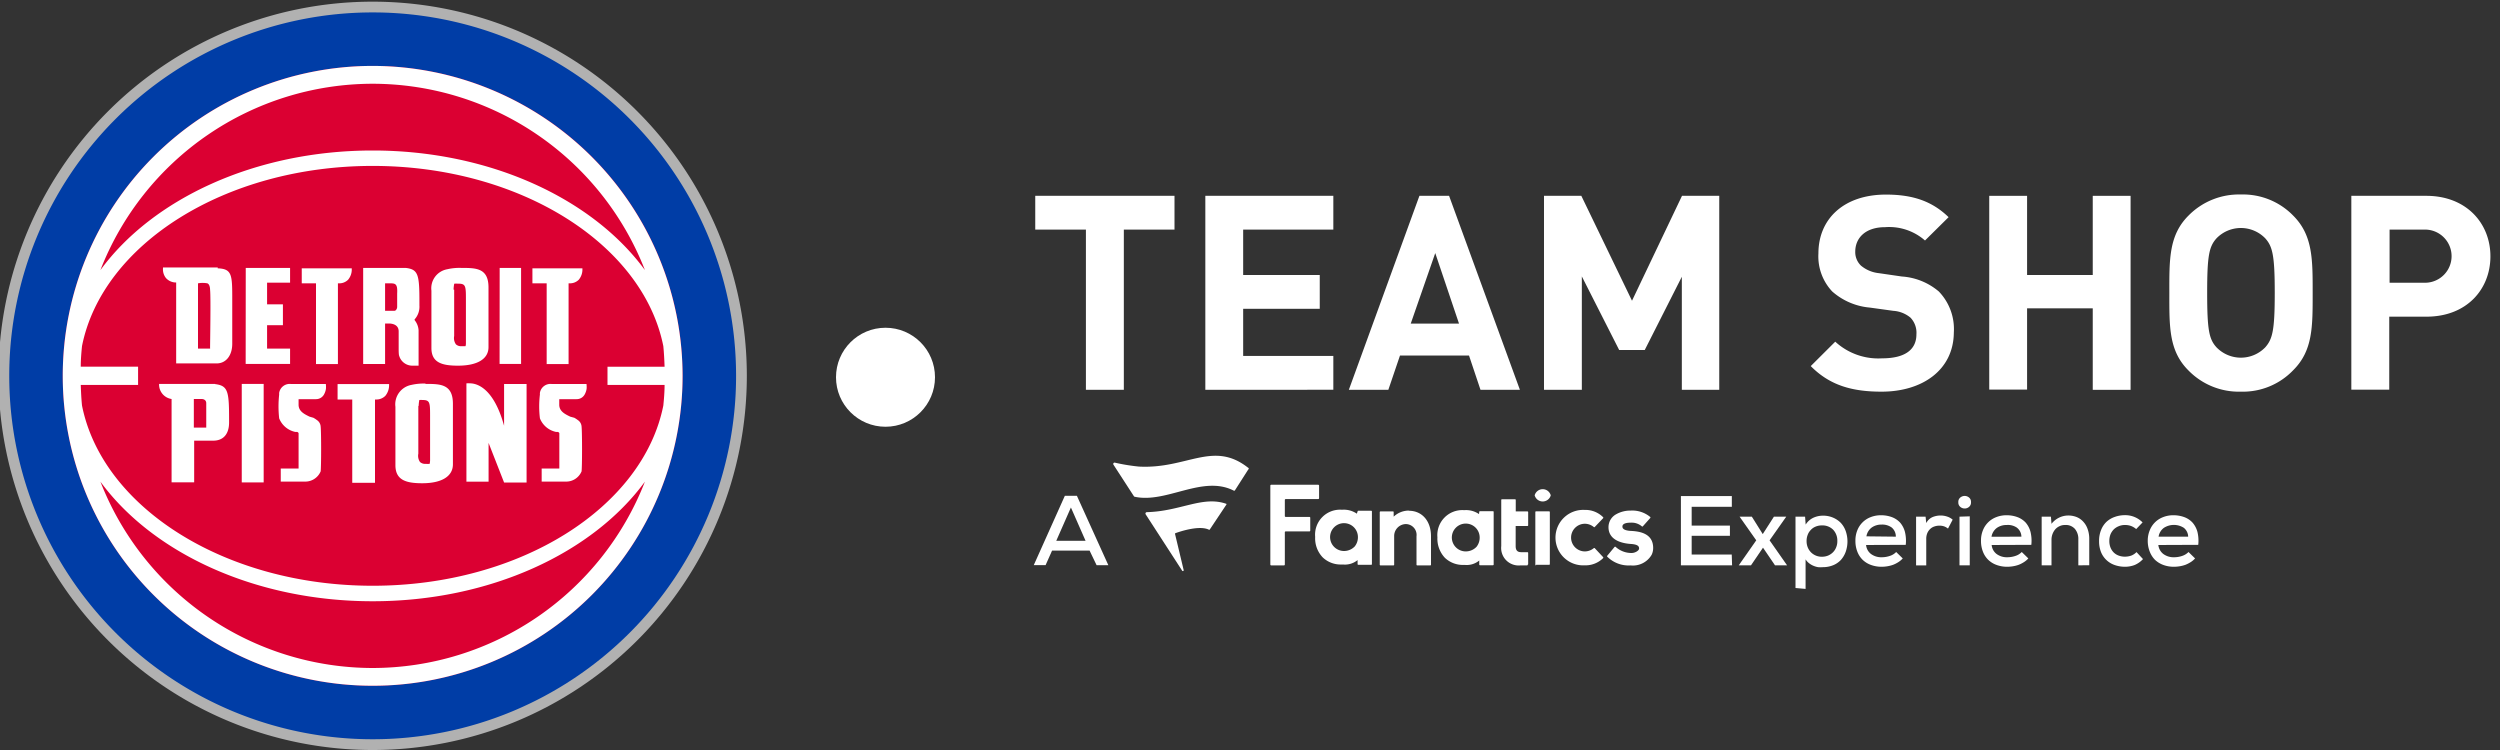 <svg xmlns="http://www.w3.org/2000/svg" viewBox="0 0 300 90"><rect x="0" y="0" width="300" height="90" fill="#333333" stroke="none"/><defs><style>.cls-1{fill:#fff;}.cls-2{fill:#b1b1b1;}.cls-3{fill:#003da6;}.cls-4{fill:#db0032;}</style></defs><title>TLP_Headers_DT_NBA</title><g id="PIST"><path class="cls-1" d="M134.86,27.55V46.78h-4.55V27.55h-6.08V23.5h16.71v4.05Z"/><path class="cls-1" d="M144.64,46.78V23.5H160v4.05H149.18V33h9.19v4.06h-9.19v5.65H160v4.06Z"/><path class="cls-1" d="M177.66,46.78l-1.38-4.12H168l-1.4,4.12h-4.74l8.47-23.28h3.56l8.5,23.28Zm-5.43-16.41-2.94,8.46h5.79Z"/><path class="cls-1" d="M201.82,46.78V33.21L197.37,42H194.3l-4.48-8.83V46.78h-4.54V23.5h4.48l6.08,12.59,6-12.59h4.47V46.78Z"/><path class="cls-1" d="M225.79,47c-3.53,0-6.21-.75-8.5-3.07L220.23,41a7.63,7.63,0,0,0,5.63,2c2.68,0,4.11-1,4.11-2.88a2.62,2.62,0,0,0-.71-2,3.58,3.58,0,0,0-2.06-.82l-2.82-.39a7.84,7.84,0,0,1-4.51-1.93,6.14,6.14,0,0,1-1.66-4.57c0-4.16,3.07-7.06,8.1-7.06,3.21,0,5.53.78,7.52,2.71L231,28.86a6.52,6.52,0,0,0-4.78-1.6c-2.42,0-3.59,1.34-3.59,2.94a2.25,2.25,0,0,0,.68,1.67,4,4,0,0,0,2.16.91l2.75.4a7.63,7.63,0,0,1,4.44,1.8,6.5,6.5,0,0,1,1.8,4.93C234.42,44.42,230.66,47,225.79,47Z"/><path class="cls-1" d="M251.13,46.78V37h-7.88v9.75h-4.54V23.5h4.54V33h7.88V23.5h4.54V46.78Z"/><path class="cls-1" d="M275.19,44.42A8.37,8.37,0,0,1,268.92,47a8.46,8.46,0,0,1-6.31-2.55c-2.36-2.35-2.29-5.26-2.29-9.28s-.07-6.93,2.29-9.29a8.49,8.49,0,0,1,6.31-2.54,8.4,8.4,0,0,1,6.27,2.54c2.36,2.36,2.33,5.27,2.33,9.29S277.55,42.07,275.19,44.42ZM271.83,28.6a4.07,4.07,0,0,0-5.85,0c-.89,1-1.12,2.06-1.12,6.54s.23,5.56,1.12,6.54a4.07,4.07,0,0,0,5.85,0c.88-1,1.14-2.06,1.14-6.54S272.71,29.58,271.83,28.6Z"/><path class="cls-1" d="M291.18,38h-4.47v8.76h-4.55V23.5h9c4.81,0,7.69,3.3,7.69,7.26S296,38,291.18,38ZM291,27.55h-4.25v6.38H291a3.19,3.19,0,1,0,0-6.38Z"/><path id="_Compound_Path_" data-name="&lt;Compound Path&gt;" class="cls-1" d="M169.06,61.29c1.59,0,2.66,1.23,2.66,3.06v3.41a.09.09,0,0,1-.08.09h-1.57a.09.09,0,0,1-.09-.09v-3.4a1.3,1.3,0,0,0-1.31-1.47h0a1.43,1.43,0,0,0-1.37,1.43v3.44a.09.09,0,0,1-.09.09h-1.55a.09.09,0,0,1-.09-.09v-6.3a.09.09,0,0,1,.09-.09h1.5a.08.08,0,0,1,.08.09V62a2.65,2.65,0,0,1,1.84-.73m23.79,5.42a.08.08,0,0,0,0,.11,3.63,3.63,0,0,0,2.8,1.05,2.6,2.6,0,0,0,2.53-1.28,1.88,1.88,0,0,0,.18-.81c0-1.66-1.44-2-2.69-2.05-1-.06-1-.41-1-.53,0-.42.67-.46,1-.46a1.88,1.88,0,0,1,1.33.44.08.08,0,0,0,.12,0l.89-1a.09.09,0,0,0,0-.12,3.37,3.37,0,0,0-2.35-.77,3.46,3.46,0,0,0-1.74.44,1.76,1.76,0,0,0-.92,1.56c0,1.16.93,1.86,2.6,2,1,.05,1.07.33,1.07.56s-.46.53-.91.53h0a2.83,2.83,0,0,1-1.9-.73.09.09,0,0,0-.13,0Zm-15.69-1.07a1.76,1.76,0,0,0,.38-1.16,1.67,1.67,0,1,0-1.69,1.71,1.78,1.78,0,0,0,1.31-.55m.33-4.19a.09.09,0,0,1,.09-.09h1.55a.09.09,0,0,1,.09.09v6.31a.09.09,0,0,1-.09.09h-1.55a.09.09,0,0,1-.09-.09v-.48a2.36,2.36,0,0,1-1.74.53h-.1a3.13,3.13,0,0,1-2.28-.85,3.35,3.35,0,0,1-.9-2.46,3,3,0,0,1,3.22-3.26h0a2.74,2.74,0,0,1,1.77.47Zm-19.22-1.66V58.28a.11.11,0,0,0-.11-.11h-5.63a.11.11,0,0,0-.11.11v9.46a.11.11,0,0,0,.11.11h1.52a.11.11,0,0,0,.11-.11V63.88a.1.1,0,0,1,.11-.11h2.83a.1.1,0,0,0,.11-.11V62.14a.1.1,0,0,0-.11-.11h-2.83a.11.11,0,0,1-.11-.11V60a.11.11,0,0,1,.11-.11h3.89a.11.11,0,0,0,.11-.11m33.08,6a.09.09,0,0,0-.12,0,1.69,1.69,0,0,1-1.06.39,1.66,1.66,0,0,1,0-3.32,1.69,1.69,0,0,1,1.06.39.08.08,0,0,0,.12,0l1-1.05a.09.09,0,0,0,0-.13,3,3,0,0,0-2.2-.87,3.33,3.33,0,1,0,0,6.65,3,3,0,0,0,2.2-.86.09.09,0,0,0,0-.13Zm-8.07,2a.09.09,0,0,0,.08-.09V66.35a.09.09,0,0,0-.08-.09h-.77c-.45,0-.65-.24-.65-.72V63.12h1.42a.09.09,0,0,0,.08-.09V61.46a.09.09,0,0,0-.08-.09h-1.41V60a.09.09,0,0,0-.09-.09h-1.56a.09.09,0,0,0-.09.09v5.53a2.1,2.1,0,0,0,2.28,2.32h.87Zm-20.73-2.21a1.76,1.76,0,0,0,.38-1.16,1.67,1.67,0,1,0-1.69,1.71,1.78,1.78,0,0,0,1.31-.55m.34-4.19a.09.09,0,0,1,.09-.09h1.54a.09.09,0,0,1,.09.09v6.31a.09.09,0,0,1-.09.09H163a.09.09,0,0,1-.09-.09v-.48a2.39,2.39,0,0,1-1.75.53H161a3.11,3.11,0,0,1-2.27-.85,3.31,3.31,0,0,1-.91-2.46,3,3,0,0,1,3.22-3.26h0a2.77,2.77,0,0,1,1.78.47Zm21.42,6.4h1.56a.09.09,0,0,0,.09-.09V61.45a.09.09,0,0,0-.09-.09h-1.56a.09.09,0,0,0-.09.09v6.31a.09.09,0,0,0,.09.09m1.76-8.41a1,1,0,0,0-1.93,0,1,1,0,0,0,1.93,0"/><path id="_Compound_Path_2" data-name="&lt;Compound Path&gt;" class="cls-1" d="M149.79,56.34l-1.61,2.52a.13.13,0,0,1-.16,0c-3.74-1.88-8.05,1.58-11.86.75a.15.15,0,0,1-.09-.06l-2.45-3.78a.16.16,0,0,1,.17-.25,23.23,23.23,0,0,0,2.88.47c5.77.31,8.9-3.16,13.09.13A.12.12,0,0,1,149.79,56.34Zm-4.72,7.22a.08.08,0,0,0,.09,0l2-3a.07.07,0,0,0,0-.1c-2.84-1-5.5.9-9.55,1a.17.17,0,0,0-.13.26l4.37,6.75a.1.1,0,0,0,.19-.06L141,64.06a.08.08,0,0,1,.06-.08c.34-.13,2.81-1,4-.42Z"/><path class="cls-1" d="M207.85,67.84h-6.14V59.53h6.11v1.29H203v2.25h4.59V64.3H203v2.24h4.81Z"/><path class="cls-1" d="M212.87,62h1.48v0l-2,2.84,2.1,3v0H213l-1.44-2.12-1.44,2.12h-1.47v0l2.1-3-2-2.84v0h1.47l1.31,2.09Z"/><path class="cls-1" d="M215.46,70.56V62h1.15l.07.95a2.19,2.19,0,0,1,.9-.81,2.77,2.77,0,0,1,1.17-.26,3,3,0,0,1,1.2.23,2.88,2.88,0,0,1,.94.63,2.83,2.83,0,0,1,.6,1,3.79,3.79,0,0,1,0,2.46,3,3,0,0,1-.59,1,2.64,2.64,0,0,1-.93.63,3.25,3.25,0,0,1-1.23.23,3.77,3.77,0,0,1-.57,0,2.47,2.47,0,0,1-.57-.17,2.31,2.31,0,0,1-.52-.31,1.65,1.65,0,0,1-.41-.46v3.55Zm3.17-3.75a2,2,0,0,0,.74-.14,1.87,1.87,0,0,0,.59-.4,1.71,1.71,0,0,0,.38-.59,1.87,1.87,0,0,0,.14-.76,1.89,1.89,0,0,0-.5-1.35,1.8,1.8,0,0,0-1.35-.52,1.89,1.89,0,0,0-.77.15,1.55,1.55,0,0,0-.57.4,1.64,1.64,0,0,0-.37.59,2,2,0,0,0-.13.73,2,2,0,0,0,.13.74,1.86,1.86,0,0,0,.38.6,1.82,1.82,0,0,0,.58.4A1.86,1.86,0,0,0,218.63,66.81Z"/><path class="cls-1" d="M223.93,65.4a1.53,1.53,0,0,0,.58,1.07,2.07,2.07,0,0,0,1.33.4,3,3,0,0,0,.94-.16,1.79,1.79,0,0,0,.76-.47l.79.77a2.47,2.47,0,0,1-.52.44,3.64,3.64,0,0,1-.62.32,3.88,3.88,0,0,1-.69.18,4,4,0,0,1-.68.06,3.6,3.6,0,0,1-1.31-.22,2.78,2.78,0,0,1-1-.62,2.73,2.73,0,0,1-.64-1,3.51,3.51,0,0,1-.22-1.28,3.24,3.24,0,0,1,.22-1.23,2.78,2.78,0,0,1,1.6-1.6,3.35,3.35,0,0,1,1.25-.23,3.71,3.71,0,0,1,1.29.22,2.57,2.57,0,0,1,1,.66,2.8,2.8,0,0,1,.58,1.11,4.54,4.54,0,0,1,.1,1.56Zm3.57-1A1.4,1.4,0,0,0,227,63.3a1.91,1.91,0,0,0-1.21-.35,2,2,0,0,0-1.18.35,1.65,1.65,0,0,0-.64,1.06Z"/><path class="cls-1" d="M231.07,62l.08.77a1.55,1.55,0,0,1,.78-.73,2.61,2.61,0,0,1,.94-.18,2.48,2.48,0,0,1,.82.14,1.83,1.83,0,0,1,.63.36l-.56,1.07a1.74,1.74,0,0,0-.45-.26,1.64,1.64,0,0,0-.58-.09,1.77,1.77,0,0,0-.61.1,1.28,1.28,0,0,0-.49.29,1.5,1.5,0,0,0-.35.5,1.76,1.76,0,0,0-.13.71v3.17h-1.22V62Z"/><path class="cls-1" d="M235,60.26a.66.66,0,0,1,.24-.56.85.85,0,0,1,.52-.19.83.83,0,0,1,.52.19.66.66,0,0,1,.24.56.67.67,0,0,1-.24.57.78.78,0,0,1-.52.19.8.8,0,0,1-.52-.19A.67.67,0,0,1,235,60.26Zm1.37,1.7v5.88h-1.23V62Z"/><path class="cls-1" d="M239,65.4a1.53,1.53,0,0,0,.58,1.07,2.07,2.07,0,0,0,1.33.4,3,3,0,0,0,.94-.16,1.79,1.79,0,0,0,.76-.47l.79.77a2.47,2.47,0,0,1-.52.44,3.64,3.64,0,0,1-.62.32,3.88,3.88,0,0,1-.69.18,4,4,0,0,1-.68.06,3.6,3.6,0,0,1-1.31-.22,2.78,2.78,0,0,1-1-.62,2.73,2.73,0,0,1-.64-1,3.51,3.51,0,0,1-.22-1.28,3.24,3.24,0,0,1,.22-1.23,2.78,2.78,0,0,1,1.6-1.6,3.35,3.35,0,0,1,1.25-.23,3.71,3.71,0,0,1,1.29.22,2.57,2.57,0,0,1,1,.66,2.8,2.8,0,0,1,.58,1.11,4.54,4.54,0,0,1,.1,1.56Zm3.57-1A1.4,1.4,0,0,0,242,63.3,1.91,1.91,0,0,0,240.8,63a2,2,0,0,0-1.18.35,1.65,1.65,0,0,0-.64,1.06Z"/><path class="cls-1" d="M249.4,67.84V64.71a1.85,1.85,0,0,0-.41-1.24,1.44,1.44,0,0,0-1.17-.47,1.46,1.46,0,0,0-.67.14,1.52,1.52,0,0,0-.52.38,1.94,1.94,0,0,0-.45,1.26v3.06H245V62h1.11l.07.86a2.56,2.56,0,0,1,2-1,2.72,2.72,0,0,1,1,.18,2.14,2.14,0,0,1,.79.54,2.47,2.47,0,0,1,.54.89,3.45,3.45,0,0,1,.2,1.21v3.15Z"/><path class="cls-1" d="M257.16,67.09a2.93,2.93,0,0,1-1,.71,3.25,3.25,0,0,1-1.18.21,3.68,3.68,0,0,1-1.2-.2,2.72,2.72,0,0,1-1.65-1.54,3.48,3.48,0,0,1-.24-1.34,3.43,3.43,0,0,1,.24-1.33,2.71,2.71,0,0,1,.67-1,2.83,2.83,0,0,1,1-.58,3.6,3.6,0,0,1,1.2-.2,2.91,2.91,0,0,1,2.11.87l-.77.8a2,2,0,0,0-.64-.38A2.09,2.09,0,0,0,255,63a1.84,1.84,0,0,0-.74.14,1.86,1.86,0,0,0-.6.38,1.91,1.91,0,0,0-.4.6,2.22,2.22,0,0,0-.14.79,2.1,2.1,0,0,0,.15.82,1.76,1.76,0,0,0,.4.59,1.66,1.66,0,0,0,.6.36,2.09,2.09,0,0,0,.72.12,2.34,2.34,0,0,0,.74-.12,1.72,1.72,0,0,0,.65-.43Z"/><path class="cls-1" d="M259,65.4a1.58,1.58,0,0,0,.59,1.07,2.07,2.07,0,0,0,1.33.4,3,3,0,0,0,.94-.16,1.86,1.86,0,0,0,.76-.47l.79.77a2.47,2.47,0,0,1-.52.44,4.05,4.05,0,0,1-.62.32,3.88,3.88,0,0,1-.69.18,4.2,4.2,0,0,1-.69.06,3.55,3.55,0,0,1-1.3-.22,2.91,2.91,0,0,1-1-.62,2.85,2.85,0,0,1-.63-1,3.51,3.51,0,0,1-.23-1.28,3.25,3.25,0,0,1,.23-1.23,2.78,2.78,0,0,1,1.6-1.6,3.31,3.31,0,0,1,1.25-.23,3.75,3.75,0,0,1,1.29.22,2.54,2.54,0,0,1,1,.66,2.81,2.81,0,0,1,.59,1.11,4.54,4.54,0,0,1,.1,1.56Zm3.58-1a1.4,1.4,0,0,0-.52-1.06,2.21,2.21,0,0,0-2.39,0,1.61,1.61,0,0,0-.64,1.06Z"/><path class="cls-1" d="M130.75,66.07h-4.5l-.78,1.75h-1.42l3.73-8.32h1.45L133,67.82h-1.41Zm-2.24-5.17-1.76,4h3.52Z"/><circle class="cls-1" cx="106.26" cy="45.27" r="5.94"/><path class="cls-2" d="M89.62,45.1A44.9,44.9,0,1,1,44.72.2a44.9,44.9,0,0,1,44.9,44.9"/><path class="cls-3" d="M88.33,45.1A43.61,43.61,0,1,1,44.72,1.49,43.6,43.6,0,0,1,88.33,45.1"/><path class="cls-4" d="M81.91,45.1A37.19,37.19,0,1,1,44.72,7.91,37.19,37.19,0,0,1,81.91,45.1"/><path class="cls-1" d="M44.72,80.16A35.12,35.12,0,0,1,12.05,57.8c6.24,8.53,18.54,14.35,32.67,14.35S71.15,66.33,77.39,57.8A35.12,35.12,0,0,1,44.72,80.16m0-70.11A35.1,35.1,0,0,1,77.39,32.41c-6.24-8.53-18.54-14.35-32.67-14.35S18.29,23.88,12.05,32.41A35.1,35.1,0,0,1,44.72,10.05m-35,36.14h6.85V44H9.69c0-.83.07-1.66.15-2.47C12.27,29.33,27,19.91,44.72,19.91S77.17,29.33,79.6,41.54c.08.82.12,1.64.15,2.47H72.9v2.18h6.85c0,.83-.07,1.66-.15,2.47C77.17,60.87,62.46,70.29,44.72,70.29S12.27,60.87,9.84,48.66c-.08-.81-.12-1.64-.15-2.47m35-38.28A37.19,37.19,0,1,0,81.91,45.1,37.23,37.23,0,0,0,44.72,7.91"/><polygon class="cls-1" points="29.01 57.89 31.64 57.89 31.64 46.07 29.01 46.07 29.01 57.89 29.01 57.89"/><path class="cls-1" d="M39.08,46.08H39c-.74,0-3.43,0-3.94,0h-.14a1.28,1.28,0,0,0-1.42,1.06,1.25,1.25,0,0,0,0,.2,13.09,13.09,0,0,0,0,2.86,2.66,2.66,0,0,0,1.93,1.63l.08,0,.15,0a.35.35,0,0,1,.17.14v4.25H33.69v1.57h2.86a2,2,0,0,0,1.93-1.23c.07-.58.08-4.54,0-5.36a1,1,0,0,0-.45-.79,2.92,2.92,0,0,0-.43-.28L37.15,50c-.62-.3-1.32-.64-1.32-1.43v-.67H37.9a1.09,1.09,0,0,0,1-.6,2,2,0,0,0,.21-.62,2.64,2.64,0,0,0,0-.49v-.08Z"/><path class="cls-1" d="M50.24,48.73a4.14,4.14,0,0,1,.08-.73l0,0a2.13,2.13,0,0,1,.37,0h0c.89,0,.92.28.92,1.89v4.94c0,.14,0,.28,0,.43a2.57,2.57,0,0,1-.05.4l0,0a2.35,2.35,0,0,1-.47,0,.91.91,0,0,1-.69-.22,1.31,1.31,0,0,1-.2-1v-5s0-.56,0-.75m.87-2.66a6.63,6.63,0,0,0-1.71.16,2.37,2.37,0,0,0-1.91,2.63v7c0,1.8,1.28,2.17,3.22,2.17,2.34,0,3.68-.83,3.68-2.27V48.46c0-2.39-1.53-2.39-3.29-2.39"/><path class="cls-1" d="M60.49,51.09C59.24,46.54,57.22,46,56.39,46a2,2,0,0,0-.36,0l-.06,0v11.8h2.66V53.15l1.86,4.75h2.7V46.08h-2.7v5Z"/><path class="cls-1" d="M24.74,51.31H23.26V47.88s.81,0,.93,0c.29,0,.56.15.56.51,0,.11,0,2.92,0,2.92m1.07-5.24H19.09v.08a1.75,1.75,0,0,0,1.5,1.73v10H23.3v-5h2.29c1.21,0,1.9-.79,1.9-2.18v-.42c0-3.35-.14-4-1.69-4.19"/><path class="cls-1" d="M46.67,46.09H40.51v1.85h1.76v10H45v-10h.09a1.52,1.52,0,0,0,1.15-.44,2,2,0,0,0,.45-1.33v-.08Z"/><path class="cls-1" d="M70.36,46.08h-.08c-.73,0-3.42,0-3.94,0h-.13a1.28,1.28,0,0,0-1.42,1.06,1.25,1.25,0,0,0,0,.2,11.93,11.93,0,0,0,0,2.86,2.66,2.66,0,0,0,1.93,1.63l.08,0,.14,0a.34.34,0,0,1,.18.14v4.25H65v1.57h2.86a2,2,0,0,0,1.93-1.23c.07-.58.08-4.54,0-5.36a1,1,0,0,0-.45-.79,2.92,2.92,0,0,0-.43-.28L68.43,50c-.62-.3-1.32-.64-1.32-1.43v-.67h2.07a1.09,1.09,0,0,0,1-.6,2,2,0,0,0,.21-.62,2.64,2.64,0,0,0,0-.49v-.08Z"/><path class="cls-1" d="M46.21,34h.52c.69,0,1,0,.93,1.23,0,1,0,1,0,1.5v.09a.59.59,0,0,1-.15.39.29.29,0,0,1-.22.09H46.21V34Zm0,4.82h.45c.44,0,1.18.15,1.18.94,0,.37,0,1.55,0,2v.17c0,.07,0,.65.06.76a1.64,1.64,0,0,0,1.56,1.19h.77V39.63a2.17,2.17,0,0,0-.48-1.22l0-.08a2.27,2.27,0,0,0,.58-1.68v-.41c0-3.27-.13-3.92-1.65-4.09H43.58V43.68h2.63v-4.9Z"/><polygon class="cls-1" points="62.53 32.15 59.96 32.15 59.95 43.67 62.53 43.67 62.53 32.15 62.53 32.15"/><path class="cls-1" d="M37.91,43.69h2.64V34h.1a1.5,1.5,0,0,0,1.12-.43,1.89,1.89,0,0,0,.44-1.29v-.08h-6V34h1.71v9.73Z"/><path class="cls-1" d="M65.59,43.69h2.64V34h.1a1.5,1.5,0,0,0,1.12-.43,1.91,1.91,0,0,0,.44-1.29v-.08h-6V34h1.71v9.73Z"/><polygon class="cls-1" points="34.81 41.83 32.05 41.83 32.05 39.02 33.95 39.02 33.95 36.52 32.05 36.52 32.05 33.92 34.81 33.92 34.81 32.15 29.49 32.15 29.48 43.67 34.81 43.67 34.81 41.83 34.81 41.83"/><path class="cls-1" d="M25.22,41.83H23.76V34a3.06,3.06,0,0,1,1.12,0c.34.13.33.76.33.78.1.91,0,6.31,0,7m.92-9.68H19.56v.07a1.68,1.68,0,0,0,.35,1.19,1.62,1.62,0,0,0,1.23.54v9.71H26c1.12,0,1.87-.95,1.87-2.36V36c0-3,0-3.74-1.75-3.8"/><path class="cls-1" d="M54.43,34.76a3.9,3.9,0,0,1,.08-.72l.05,0a2,2,0,0,1,.36,0H55c.88,0,.91.28.91,1.85v4.83c0,.15,0,.28,0,.42s0,.27-.05.4l0,0a3.42,3.42,0,0,1-.46,0,.89.89,0,0,1-.69-.22,1.31,1.31,0,0,1-.21-1V35.49s0-.55,0-.73m.86-2.61a6.47,6.47,0,0,0-1.69.16,2.32,2.32,0,0,0-1.9,2.57v6.88c0,1.76,1.27,2.12,3.19,2.12,2.33,0,3.66-.81,3.66-2.22V34.49c0-2.34-1.51-2.34-3.26-2.34"/></g></svg>